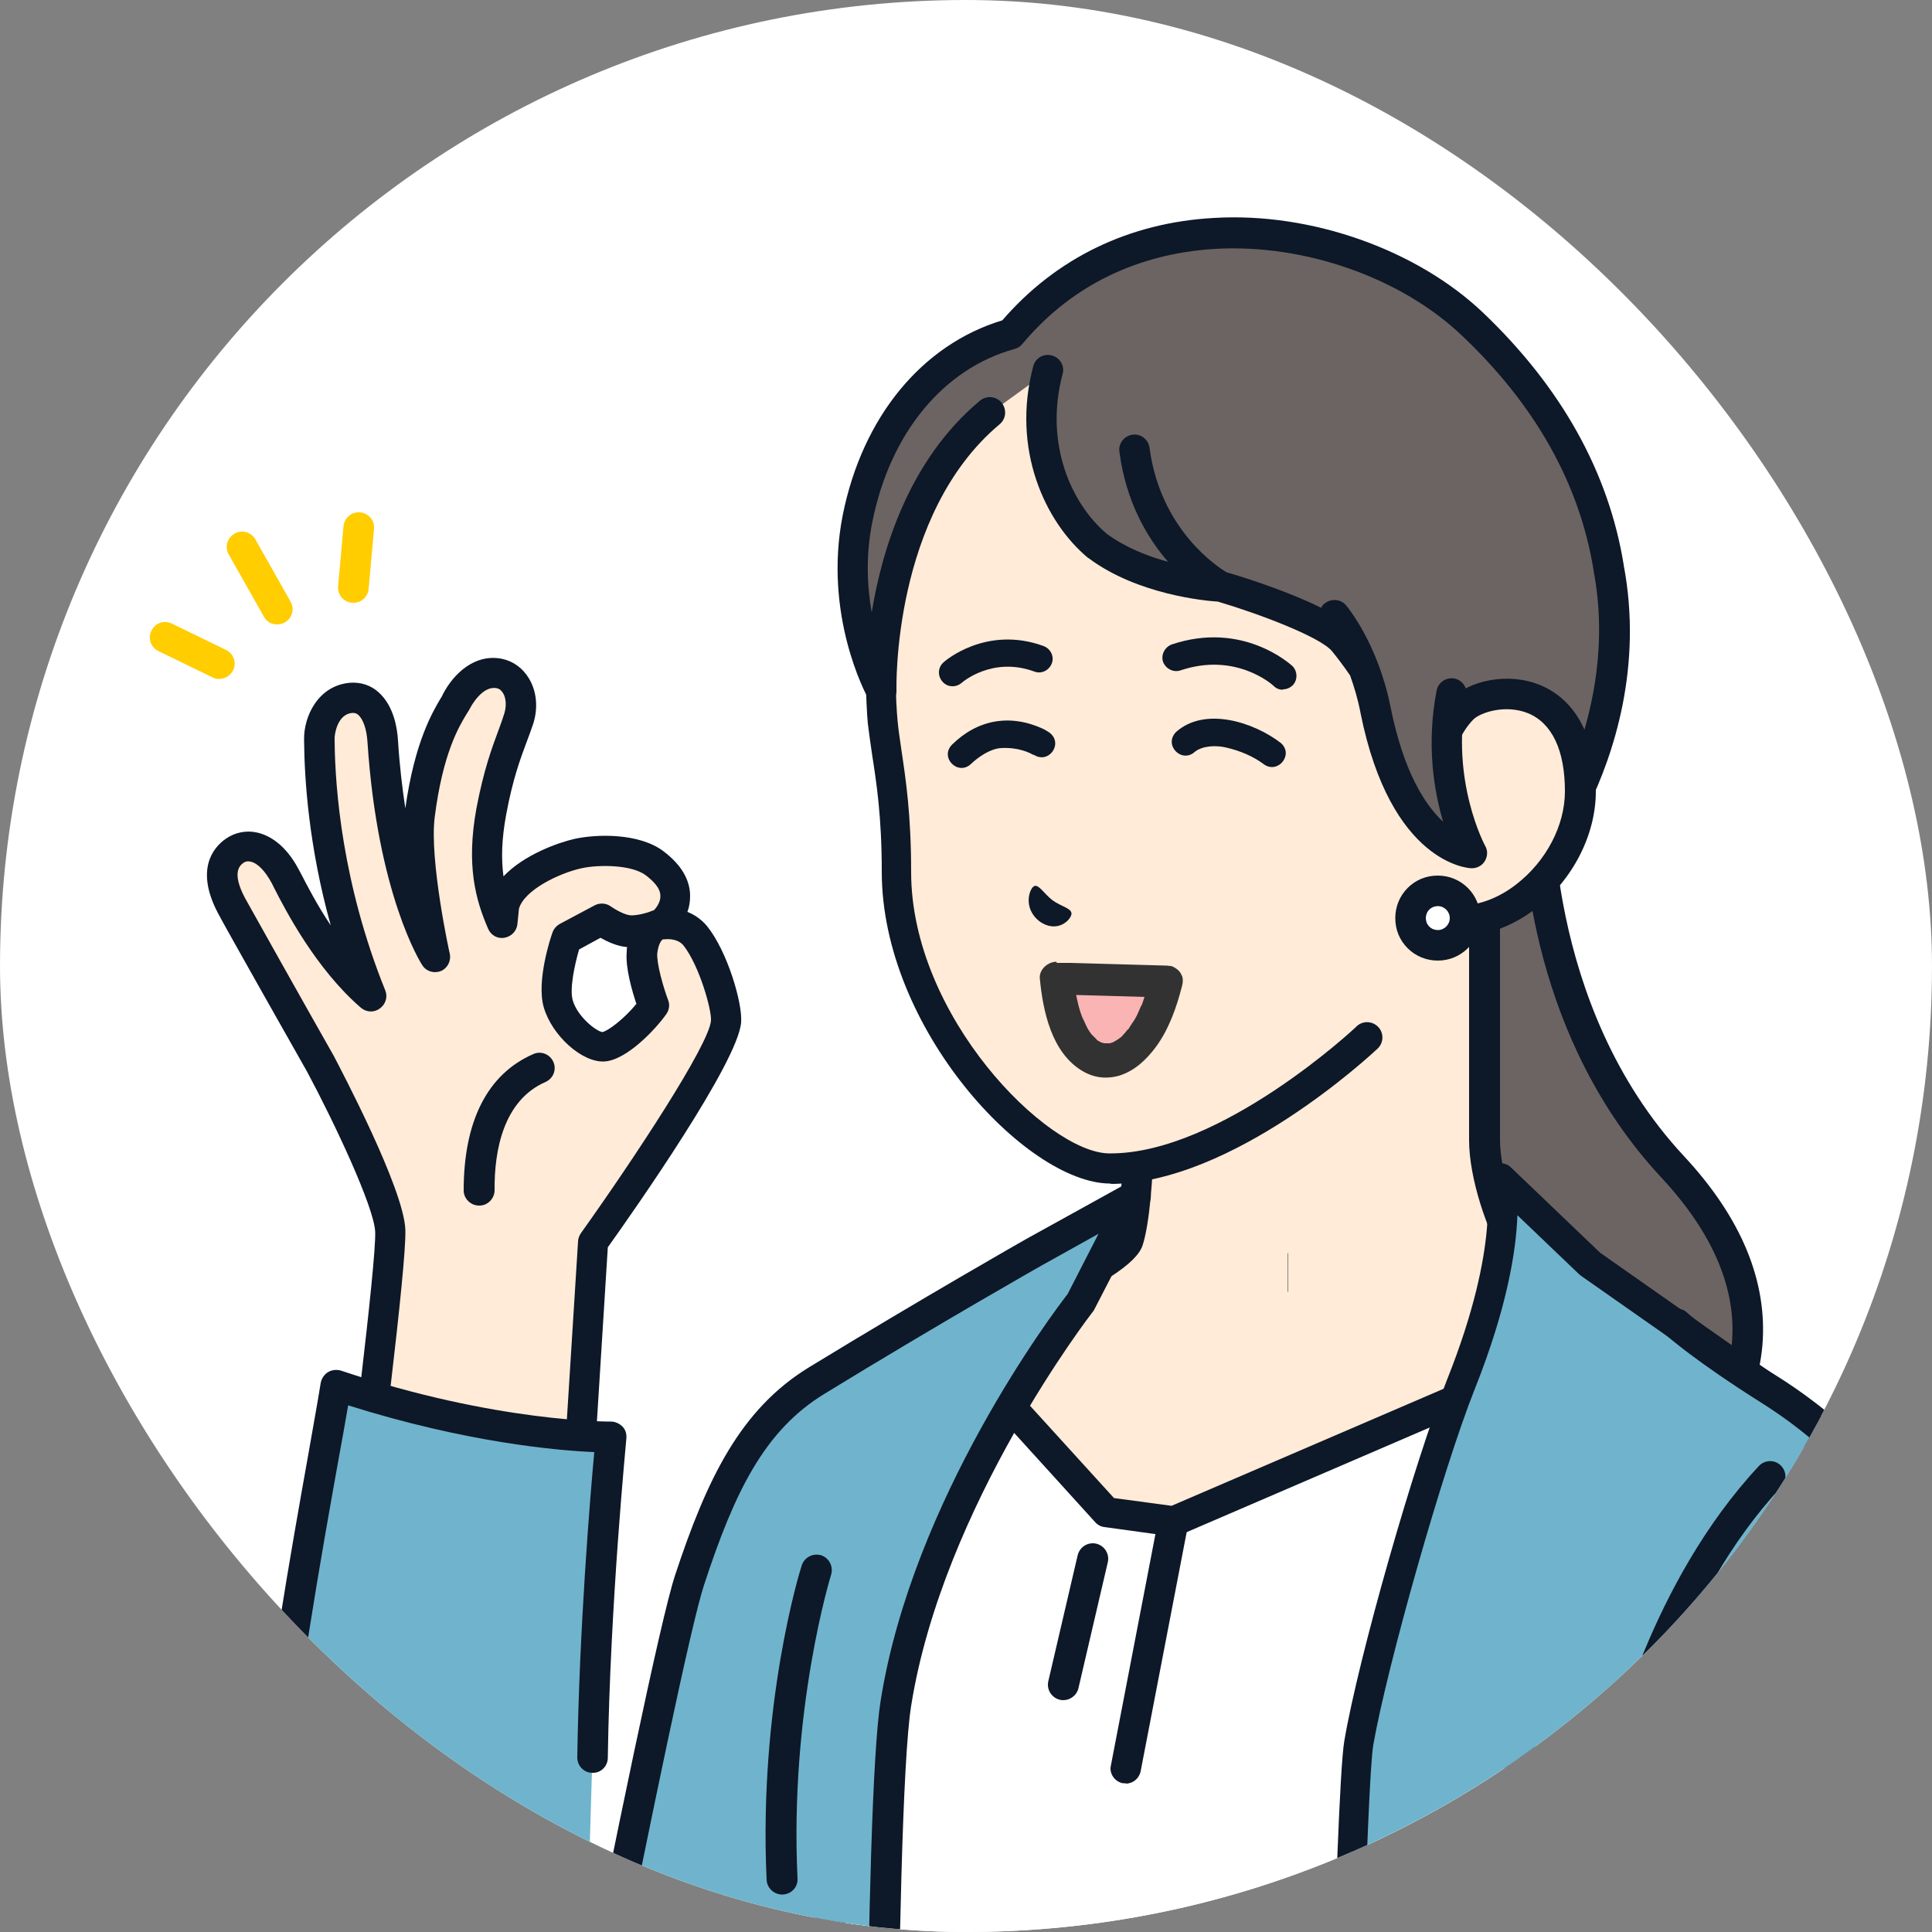 <?xml version="1.0" encoding="UTF-8"?>
<svg id="_レイヤー_2" data-name="レイヤー 2" xmlns="http://www.w3.org/2000/svg" xmlns:xlink="http://www.w3.org/1999/xlink" viewBox="0 0 50 50">
  <rect x="0" y="0" width="50" height="50" fill="#808080" stroke="none"/>
  <defs>
    <style>
      .cls-1, .cls-2 {
        fill: none;
      }

      .cls-3 {
        fill: #323232;
      }

      .cls-4 {
        fill: #0d1828;
      }

      .cls-5 {
        fill: #fab4b4;
      }

      .cls-6 {
        fill: #6c6462;
      }

      .cls-7 {
        fill: #fff;
      }

      .cls-8 {
        fill: #6fb4cc;
      }

      .cls-2 {
        stroke: #0d1828;
        stroke-miterlimit: 10;
      }

      .cls-9 {
        fill: #ffcd00;
      }

      .cls-10 {
        fill: #ffebd7;
      }

      .cls-11 {
        clip-path: url(#clippath);
      }
    </style>
    <clipPath id="clippath">
      <rect class="cls-1" x="0" y="0" width="50" height="50" rx="25" ry="25"/>
    </clipPath>
  </defs>
  <rect class="cls-7" x="0" y="0" width="50" height="50" rx="25" ry="25"/>
  <g class="cls-11">
    <g>
      <g id="woman">
        <g>
          <g>
            <g>
              <path class="cls-9" d="M7.17,16.16c-.14,0-.27-.07-.34-.2l-.91-1.61c-.11-.19-.04-.43.15-.54.19-.11.43-.04.54.15l.91,1.61c.11.19.04.43-.15.54-.06.03-.13.05-.19.05Z"/>
              <path class="cls-9" d="M9.15,15.6s-.02,0-.04,0c-.22-.02-.38-.21-.36-.43l.14-1.55c.02-.22.21-.38.43-.36.22.02.38.21.36.43l-.14,1.55c-.02.21-.19.36-.39.36Z"/>
              <path class="cls-9" d="M5.67,17.57c-.06,0-.12-.01-.17-.04l-1.4-.68c-.2-.1-.28-.33-.18-.53.1-.2.33-.28.53-.18l1.4.68c.2.1.28.33.18.53-.07.14-.21.22-.36.22Z"/>
            </g>
            <g>
              <path class="cls-10" d="M17.11,23.94s.91-.76-.18-1.58c-.49-.37-1.46-.36-1.98-.25s-1.75.6-1.93,1.36l-.05.43c-.34-.8-.51-1.6-.27-2.88.24-1.32.55-1.87.71-2.4.17-.53-.05-1.08-.51-1.17-.57-.12-.97.45-1.11.71-.14.27-.7.96-.95,2.96-.15,1.18.4,3.67.4,3.67,0,0-1.1-1.71-1.35-5.59-.03-.53-.26-1.16-.82-1.12-.64.05-.83.73-.82,1.05,0,.32-.04,3.28,1.34,6.67-1.22-1.05-2.01-2.72-2.22-3.11-.44-.83-1-.88-1.31-.65-.34.25-.46.69-.08,1.42.14.26,2.31,4.1,2.31,4.1,0,0,1.76,3.32,1.8,4.32.04,1-.97,8.76-.97,8.76l5.6,1.38.62-9.87s3.37-4.7,3.44-5.71c.03-.37-.32-1.61-.8-2.21-.33-.41-.88-.3-.88-.3ZM15.61,27.1c-.35.02-1.01-.54-1.17-1.12-.16-.58.22-1.7.22-1.7l.9-.48s.39.29.73.3c.35.02.71-.14.71-.14,0,0-.34.08-.4.69-.04.47.3,1.39.3,1.39-.29.42-.94,1.03-1.3,1.06Z"/>
              <path class="cls-4" d="M14.73,42.41s-.06,0-.09-.01l-5.6-1.38c-.2-.05-.32-.24-.3-.44.28-2.15,1-7.91.97-8.7-.03-.66-1.09-2.89-1.76-4.14-.12-.21-2.18-3.85-2.31-4.11-.59-1.12-.13-1.69.2-1.92.24-.17.54-.23.83-.16.29.07.71.29,1.06.95.02.04.05.09.08.15.14.27.39.76.75,1.3-.57-2.04-.68-3.78-.69-4.76v-.06c-.01-.57.35-1.39,1.19-1.46.27-.02.53.06.73.24.4.35.49.93.51,1.25.04.65.11,1.23.19,1.76.24-1.72.71-2.5.91-2.84.03-.04.05-.08.06-.11.28-.54.83-1.06,1.53-.92.29.06.54.24.7.51.2.33.24.76.11,1.17-.05.15-.11.31-.17.47-.16.43-.36.96-.53,1.88-.12.65-.13,1.15-.07,1.6.54-.57,1.44-.88,1.84-.97.59-.13,1.68-.15,2.3.32.45.34.68.72.69,1.14,0,.16-.02.3-.07.43.18.07.36.19.51.37.53.66.92,2,.88,2.49-.08,1.03-2.75,4.84-3.45,5.82l-.61,9.75c0,.12-.07.23-.16.29-.07.05-.15.08-.23.08ZM9.57,40.34l4.8,1.18.59-9.39c0-.07.03-.15.07-.21,1.37-1.92,3.33-4.89,3.37-5.51.02-.26-.29-1.4-.71-1.94-.17-.21-.49-.16-.5-.16,0,0-.01,0-.02,0,0,0,0,0,0,0,0,0-.02,0-.03.01-.02.02-.1.1-.13.35-.02.26.15.86.28,1.21.05.12.03.26-.05.37-.26.37-1.01,1.18-1.59,1.22-.58.04-1.37-.67-1.58-1.41-.19-.68.18-1.8.23-1.93.03-.09.1-.17.19-.22l.9-.48c.13-.07.3-.06.42.03.1.07.35.22.52.23.18,0,.4-.06.5-.1.04-.02.08-.03.09-.03.07-.07.18-.22.17-.38,0-.21-.21-.4-.38-.53-.36-.27-1.2-.28-1.66-.18-.59.13-1.49.57-1.62,1.05l-.04.4c-.02.18-.16.32-.34.35-.18.03-.35-.07-.42-.24-.32-.74-.57-1.63-.3-3.11.19-1,.4-1.56.57-2.02.06-.16.11-.3.15-.43.06-.19.05-.4-.03-.53-.04-.07-.1-.12-.17-.13-.36-.07-.65.45-.68.51-.02.04-.05.09-.09.15-.2.33-.62,1.02-.83,2.68-.14,1.1.38,3.51.39,3.53.04.19-.06.38-.23.45-.18.07-.38.01-.48-.15-.05-.07-1.16-1.84-1.42-5.78-.02-.32-.11-.59-.24-.7-.04-.04-.09-.05-.15-.05-.39.03-.46.55-.46.65v.07c.01,1.23.2,3.71,1.31,6.46.07.17.01.36-.14.47-.15.11-.35.1-.49-.02-1.16-1-1.95-2.52-2.24-3.09-.03-.06-.05-.1-.07-.14-.17-.31-.36-.51-.54-.55-.09-.02-.15,0-.19.03-.08.06-.32.23.04.91.11.2,1.55,2.77,2.3,4.09,0,0,0,0,0,0,.18.35,1.81,3.43,1.85,4.49.04.91-.73,6.93-.93,8.48ZM15.59,26.71h0,0ZM14.99,24.56c-.12.41-.25,1.02-.17,1.32.12.43.61.81.77.83.15-.03.57-.35.88-.73-.11-.33-.29-.94-.25-1.35,0-.04,0-.08.01-.12-.26-.02-.51-.14-.69-.24l-.55.3Z"/>
            </g>
            <path class="cls-4" d="M12.4,31.2c-.22,0-.4-.18-.4-.39,0-1.79.61-3.01,1.8-3.53.2-.09.43,0,.52.2.09.2,0,.43-.2.52-1.1.48-1.33,1.79-1.32,2.8,0,.22-.18.4-.39.4h0Z"/>
            <g>
              <path class="cls-8" d="M8.69,35.85c-.35,2.16-1.29,6.8-1.81,11.72-.6,4.89,2.54,6.38,4.2,6.36,2.31-.02,4.06-2.02,4.06-2.02l.19-6.42c.06-4.08.48-8.29.48-8.29,0,0-2.96.04-7.12-1.34Z"/>
              <path class="cls-4" d="M11.07,54.33c-.93,0-2.28-.41-3.3-1.56-.77-.87-1.62-2.48-1.28-5.25.4-3.77,1.05-7.42,1.48-9.83.13-.75.25-1.4.33-1.9.02-.11.09-.22.19-.28.1-.06.22-.07.33-.04,4.03,1.35,6.96,1.32,6.99,1.32.11,0,.22.05.3.13.08.08.11.19.1.31,0,.04-.42,4.25-.48,8.26,0,.22-.18.4-.4.39-.22,0-.39-.18-.39-.4.05-3.3.33-6.72.44-7.9-.94-.04-3.29-.24-6.37-1.21-.07.42-.16.91-.26,1.46-.43,2.4-1.08,6.04-1.47,9.78-.24,1.97.13,3.57,1.08,4.64.85.95,1.99,1.29,2.71,1.29,0,0,.01,0,.02,0,2.1-.02,3.74-1.86,3.76-1.88.14-.16.39-.18.56-.04.16.14.18.39.04.56-.08.09-1.89,2.14-4.35,2.15,0,0-.02,0-.02,0Z"/>
            </g>
          </g>
          <g>
            <g>
              <path class="cls-6" d="M39.79,20.39h-2.48l.46,18.95s3.77.31,5.41-.92c1.25-.94,3.86-4.19.11-8.21-3.81-4.1-3.5-9.81-3.5-9.81Z"/>
              <path class="cls-4" d="M38.81,39.78c-.61,0-1.03-.03-1.08-.04-.22-.02-.38-.21-.36-.43.02-.22.21-.38.43-.36.04,0,3.64.28,5.14-.84.78-.59,1.75-1.82,1.88-3.33.13-1.42-.49-2.87-1.82-4.3-3.33-3.57-3.61-8.27-3.61-9.69h-2.08c-.22,0-.4-.18-.4-.4s.18-.4.4-.4h2.48c.11,0,.21.04.29.12.07.08.11.19.11.29,0,.06-.26,5.6,3.39,9.52,1.49,1.6,2.17,3.25,2.03,4.91-.16,1.77-1.28,3.2-2.19,3.89-1.18.89-3.31,1.04-4.6,1.04Z"/>
            </g>
            <g>
              <path class="cls-10" d="M39.28,32.39c-.43-.71-.86-2.01-.86-2.89v-8.35l-4.92,4.15-4.04,3.01v1.19c0,.88-.1,2.11-.26,2.6-.16.49-2.27,1.5-3.08,1.89-2.88,1.39-4.07,2.24-4.07,2.24l.88,4.39,14.21,1.17,7.89-4.71s-1.21-1.12-3.78-2.95c-.73-.52-1.41-.8-1.98-1.74Z"/>
              <path class="cls-4" d="M37.15,42.19c-.13,0-.27-.07-.34-.19-.11-.19-.05-.43.14-.54l7.42-4.43c-.54-.46-1.64-1.36-3.34-2.56-.15-.11-.31-.21-.46-.31-.56-.36-1.14-.74-1.63-1.55-.45-.74-.92-2.11-.92-3.1v-7.5l-4.27,3.6s-.01,0-.02.01l-3.88,2.89v.99c0,.92-.1,2.18-.28,2.73-.16.47-1,1.02-3.23,2.09l-.05.03c-2.15,1.04-3.35,1.78-3.8,2.07l.83,4.13c.04.21-.1.42-.31.47-.21.04-.42-.1-.47-.31l-.88-4.39c-.03-.15.03-.31.16-.4.05-.04,1.24-.89,4.13-2.28l.05-.03c2.25-1.09,2.74-1.49,2.83-1.64.13-.4.24-1.52.24-2.47v-1.19c0-.13.06-.24.16-.32l4.03-3,4.91-4.14c.12-.1.28-.12.42-.06.14.06.23.21.23.36v8.35c0,.82.42,2.05.8,2.69.4.66.86.96,1.39,1.3.16.1.32.21.48.32,2.56,1.82,3.77,2.93,3.82,2.98.09.08.14.21.12.33-.01.12-.08.23-.19.3l-7.89,4.71c-.06.04-.13.06-.2.06Z"/>
            </g>
            <g>
              <g>
                <g>
                  <path class="cls-10" d="M31.9,6.86c-2.02-.03-4.52.8-5.99,2.34-3.1,3.26-3.23,7.7-3.06,9.48.08.86.36,1.82.36,3.87,0,4.01,3.71,7.66,5.51,7.68,3.06.03,6.68-3.39,6.68-3.39l3.01-4.55v-2.65s0-1.69-.02-3.48c-.02-2.66-.83-9.24-6.51-9.31Z"/>
                  <path class="cls-4" d="M28.77,30.63s-.03,0-.05,0c-2.17-.02-5.9-4.02-5.9-8.07,0-1.44-.14-2.32-.25-3.03-.04-.28-.08-.55-.11-.8-.09-.98-.38-6.07,3.17-9.8,1.63-1.71,4.26-2.46,6.18-2.46.03,0,.06,0,.09,0,2.58.03,4.56,1.39,5.73,3.92,1.03,2.24,1.16,4.79,1.17,5.79.02,1.77.02,3.46.02,3.48v2.65c0,.22-.18.4-.4.4s-.4-.18-.4-.4v-2.65s0-1.71-.02-3.47c0-.94-.13-3.36-1.1-5.46-1.04-2.26-2.73-3.43-5.02-3.46-.03,0-.06,0-.09,0-1.75,0-4.14.68-5.61,2.22-3.31,3.47-3.04,8.25-2.95,9.17.02.23.06.48.1.76.11.74.25,1.65.25,3.15,0,3.73,3.52,7.26,5.12,7.28.01,0,.03,0,.04,0,2.85,0,6.34-3.25,6.37-3.29.16-.15.41-.14.56.02.15.16.14.41-.02.56-.15.14-3.75,3.5-6.92,3.5Z"/>
                </g>
                <path class="cls-6" d="M38.12,8.39c-2.76-2.63-8.62-3.74-11.95.25-1.98.55-3.48,2.34-3.96,4.77-.49,2.47.61,4.46.61,4.46,0,0-.15-4.71,2.82-7.19l1.49-1.08c-.5,1.88.19,3.64,1.29,4.55,1.29.96,3.18,1.05,3.18,1.05,0,0,2.65.78,3.18,1.42.53.65,1.61,2.38,1.61,2.38h1.03s2.56,3.04,2.56,3.04c0,0,2.46-3.26,1.67-7.35-.34-2.09-1.4-4.27-3.51-6.29Z"/>
                <g>
                  <path class="cls-10" d="M37.85,18.34c-.47.47-.58,1.05-.58,1.05l-.06,4.36c1.76.46,3.69-1.37,3.69-3.28,0-3.01-2.45-2.73-3.05-2.13Z"/>
                  <path class="cls-4" d="M37.76,24.22c-.22,0-.44-.03-.65-.08-.21-.05-.34-.27-.28-.48.05-.21.27-.34.48-.28.62.16,1.33-.02,1.94-.5.77-.6,1.25-1.52,1.25-2.4,0-1.06-.33-1.76-.95-2.02-.59-.24-1.24-.02-1.42.16-.37.38-.47.84-.47.85-.04.21-.25.35-.46.31-.21-.04-.35-.25-.31-.46,0-.03.14-.7.69-1.25.43-.44,1.43-.69,2.28-.34.54.22,1.44.87,1.44,2.75,0,1.13-.6,2.29-1.55,3.03-.61.47-1.3.72-1.97.72Z"/>
                </g>
                <path class="cls-6" d="M37.56,17.95l-3.03-2.01s.75.88,1.06,2.46c.73,3.64,2.5,3.7,2.5,3.7,0,0-1-1.78-.53-4.14Z"/>
                <path class="cls-4" d="M38.44,21.9s-.92-1.69-.49-3.88c.04-.21-.1-.42-.31-.46-.21-.04-.42.1-.46.31-.27,1.4-.07,2.6.17,3.4-.46-.43-1.02-1.27-1.36-2.96-.33-1.66-1.12-2.6-1.15-2.64-.14-.17-.39-.19-.56-.05-.04.03-.07.07-.09.11-.88-.44-2.06-.81-2.45-.92-.23-.14-1.71-1.1-1.99-3.22-.03-.22-.23-.37-.44-.34-.22.03-.37.23-.34.44.17,1.3.72,2.23,1.26,2.85-.52-.14-1.1-.37-1.58-.72-.92-.77-1.63-2.34-1.15-4.14.06-.21-.07-.43-.28-.48-.21-.06-.43.07-.48.28-.57,2.14.3,4.03,1.42,4.96,0,0,.01,0,.02.01,1.26.94,3.02,1.1,3.34,1.12,1.05.31,2.64.91,2.95,1.28.13.16.3.38.47.63.1.28.2.6.27.97.78,3.9,2.79,4.02,2.87,4.02,0,0,0,0,.01,0,.14,0,.27-.07.34-.19.07-.12.08-.27,0-.4Z"/>
                <path class="cls-4" d="M42.02,14.61c-.39-2.39-1.61-4.58-3.63-6.51-1.72-1.64-4.46-2.61-6.97-2.46-2.2.12-4.09,1.04-5.48,2.65-2.08.63-3.62,2.5-4.13,5.04-.51,2.58.6,4.64.65,4.73.09.16.27.24.45.19.18-.05.3-.21.29-.39,0-.05-.11-4.55,2.67-6.88.17-.14.19-.39.05-.56-.14-.17-.39-.19-.56-.05-1.83,1.53-2.53,3.83-2.8,5.48-.12-.68-.16-1.49.02-2.36.46-2.28,1.83-3.95,3.68-4.46.08-.02.15-.07.2-.13,1.58-1.89,3.59-2.38,5-2.46,2.31-.13,4.81.75,6.38,2.25,1.9,1.8,3.04,3.84,3.4,6.06,0,0,0,0,0,.01.35,1.83.01,3.5-.44,4.76.19.42.26.89.29,1.38.67-1.37,1.43-3.65.93-6.28Z"/>
              </g>
              <g>
                <path class="cls-7" d="M36.5,23.76c0,.39.32.7.7.7.39,0,.7-.32.7-.7,0-.39-.32-.7-.7-.7-.39,0-.7.32-.7.7Z"/>
                <path class="cls-4" d="M37.21,24.86c-.29,0-.57-.11-.78-.32-.21-.21-.32-.48-.32-.78h0c0-.29.11-.57.32-.78.21-.21.48-.32.78-.32h0c.61,0,1.1.49,1.1,1.1,0,.61-.49,1.1-1.1,1.1h0ZM37.21,23.45h0c-.08,0-.16.03-.22.09-.06.06-.09.14-.09.22h0c0,.08.03.16.09.22.06.06.14.09.22.09h0c.17,0,.31-.14.31-.31,0-.17-.14-.31-.31-.31Z"/>
              </g>
            </g>
            <path class="cls-4" d="M27.73,23.64c-.01-.14-.25-.17-.49-.34-.23-.18-.35-.41-.47-.37-.12.04-.32.57.14.92.48.33.84-.08.82-.22Z"/>
            <path class="cls-4" d="M33.2,17.85c-.09,0-.17-.03-.24-.1-.04-.04-.99-.88-2.41-.4-.18.06-.38-.04-.45-.22-.06-.18.04-.38.22-.45,1.84-.62,3.07.51,3.12.55.14.13.15.36.02.5-.07.07-.16.11-.26.11Z"/>
            <path class="cls-4" d="M24.65,17.76c-.1,0-.19-.04-.26-.12-.13-.15-.12-.37.03-.5.04-.04,1.11-.96,2.59-.42.18.07.28.27.21.45-.07.18-.27.28-.45.21-1.09-.4-1.87.28-1.88.29-.07.06-.15.09-.23.09Z"/>
            <path class="cls-4" d="M26.75,19.54c-.24-.14-.56-.2-.85-.18-.27.02-.57.22-.77.41-.34.32-.82-.17-.49-.5.66-.65,1.5-.8,2.35-.41.06.03.11.06.17.1.37.28-.02.83-.41.57h0Z"/>
            <path class="cls-4" d="M30.44,18.94c.75-.66,2.01-.25,2.71.29.34.3-.08.81-.44.55-.28-.21-.62-.35-.96-.43-.28-.07-.62-.05-.82.1-.34.32-.82-.16-.5-.5h0Z"/>
          </g>
          <g>
            <g>
              <polygon class="cls-7" points="24.92 35.03 28.63 39.13 30.37 39.36 39.28 35.53 39.39 64.65 20.71 64.65 21.5 57.9 21.5 41.26 24.92 35.03"/>
              <path class="cls-4" d="M39.39,65.05h-18.68c-.11,0-.22-.05-.3-.13-.08-.08-.11-.2-.1-.31l.79-6.72v-16.62c0-.07.02-.13.05-.19l3.42-6.22c.06-.11.17-.19.3-.2.13-.02.25.03.34.13l3.62,3.98,1.49.2,8.81-3.79c.12-.05.26-.04.37.03.11.07.18.2.18.33l.11,29.12c0,.11-.04.21-.12.28-.07.07-.18.12-.28.12ZM21.15,64.25h17.84l-.1-28.12-8.36,3.6c-.07.03-.14.04-.21.03l-1.74-.24c-.09-.01-.18-.06-.24-.13l-3.34-3.68-3.1,5.65v16.54s0,.03,0,.05l-.74,6.3ZM21.5,57.9h0,0Z"/>
            </g>
            <path class="cls-4" d="M27.52,44s-.06,0-.09-.01c-.21-.05-.35-.26-.3-.48l.76-3.26c.05-.21.26-.35.48-.3.21.05.35.26.3.48l-.76,3.26c-.04.18-.21.31-.39.31Z"/>
            <path class="cls-4" d="M29.14,46.15s-.05,0-.08,0c-.21-.04-.36-.25-.31-.46l1.23-6.39c.04-.21.25-.36.46-.31.21.04.36.25.31.46l-1.23,6.39c-.04.19-.2.32-.39.32Z"/>
            <g>
              <path class="cls-8" d="M35,64.65h12.05s-.06-2.58-.56-5.43c-.25-1.39.25-8.15,1.34-13.98,1.1-5.83-1.27-8.74-1.27-8.74l-5.4-3.78-2.33-2.23s.45,1.65-1.01,5.33c-.83,2.09-2.28,7.17-2.65,9.3-.22,1.3-.52,15.75-.52,15.75l.35,3.78Z"/>
              <path class="cls-4" d="M47.05,65.05h-12.05c-.2,0-.38-.16-.39-.36l-.35-3.78s0-.03,0-.04c.01-.59.3-14.49.53-15.81.36-2.14,1.81-7.22,2.67-9.38,1.38-3.47,1-5.07.99-5.08-.04-.17.03-.35.18-.44.15-.09.35-.07.47.05l2.31,2.21,5.37,3.77s.06.05.08.07c.1.12,2.46,3.12,1.35,9.06-1.08,5.73-1.58,12.48-1.34,13.84.5,2.85.57,5.46.57,5.49,0,.11-.04.21-.11.29-.07.08-.18.12-.28.12ZM35.36,64.25h11.27c-.04-.83-.16-2.83-.54-4.97-.25-1.41.21-8.12,1.34-14.13.98-5.2-.89-8.02-1.16-8.38l-5.35-3.75s-.03-.02-.05-.04l-1.6-1.53c-.03.9-.26,2.38-1.1,4.49-.83,2.08-2.27,7.17-2.63,9.22-.17,1.01-.41,10.67-.52,15.67l.31,3.4Z"/>
            </g>
            <g>
              <path class="cls-8" d="M29.38,30.95l-2.63,1.46s-2.66,1.51-5.61,3.31c-1.65,1.01-2.46,2.66-3.29,5.16-.76,2.3-4.86,23.76-4.86,23.76h9.8s-.07-17.68.39-20.57c.85-5.35,4.78-10.38,4.78-10.38l1.42-2.75Z"/>
              <path class="cls-4" d="M22.78,65.05h-9.8c-.12,0-.23-.05-.31-.14-.08-.09-.11-.21-.08-.33.17-.88,4.12-21.51,4.88-23.81.83-2.52,1.7-4.3,3.46-5.38,2.93-1.79,5.6-3.31,5.62-3.32l2.64-1.46c.15-.08.34-.06.47.06.13.12.16.31.08.47l-1.42,2.75s-.02.04-.04.06c-.04.05-3.88,5.02-4.7,10.2-.45,2.82-.39,20.33-.39,20.5,0,.11-.04.21-.12.28-.07.07-.18.12-.28.12ZM13.46,64.25h8.93c0-2.7-.03-17.55.4-20.23.83-5.23,4.48-10.07,4.84-10.53l.8-1.56-1.49.83s-2.68,1.52-5.6,3.31c-1.56.95-2.33,2.54-3.12,4.95-.68,2.06-4.15,20.08-4.76,23.24Z"/>
            </g>
            <path class="cls-4" d="M20.24,49.03c-.21,0-.39-.17-.4-.38-.21-4.52.86-8,.91-8.14.07-.21.29-.32.5-.26.21.07.32.29.26.5-.01.03-1.08,3.5-.87,7.87.01.22-.16.4-.38.41,0,0-.01,0-.02,0Z"/>
          </g>
          <path class="cls-2" d="M33.33,32.93s0,0,0,0h0s-.01,0-.01,0Z"/>
          <g>
            <path class="cls-8" d="M45.82,35.99c-1.72-1.08-2.42-1.71-2.42-1.71l-1.06,13.01,1.19,7.96-.66.7.19,1.1s-2.72.78-6.21,1.03c2.76,1.9,3.05,6.57,3.05,6.57h9.97s2.23-1.5,2.23-4.8c0-2.34-1.75-14.87-2.27-18.78-.27-2.04-2.19-3.93-4.01-5.08Z"/>
            <path class="cls-4" d="M49.87,65.05h-9.97c-.21,0-.38-.16-.4-.37,0-.04-.31-4.5-2.88-6.27-.14-.1-.2-.27-.16-.43.04-.16.19-.28.35-.29,2.7-.2,4.95-.72,5.79-.93l-.13-.74c-.02-.12.02-.25.1-.34l.53-.56-1.16-7.77c-.03-.22.12-.42.33-.45.22-.03.42.12.45.33l1.19,7.96c.02.12-.02.24-.1.33l-.53.56.16.9c.04.2-.09.39-.28.45-.1.03-2.32.66-5.33.96,1.82,1.84,2.31,4.81,2.43,5.86h9.48c.4-.31,1.96-1.7,1.96-4.4,0-2-1.3-11.57-1.99-16.71-.11-.8-.2-1.49-.27-2.02-.26-1.92-2.15-3.74-3.83-4.8-1.73-1.09-2.45-1.73-2.48-1.76-.16-.15-.18-.4-.03-.56.15-.16.4-.18.56-.03.02.02.72.64,2.37,1.67.89.56,3.83,2.6,4.19,5.36.07.53.16,1.22.27,2.01.7,5.16,2,14.77,2,16.82,0,3.47-2.3,5.06-2.4,5.13-.07.04-.14.07-.22.07Z"/>
          </g>
          <path class="cls-4" d="M42.06,45.87s-.06,0-.09-.01c-.21-.05-.35-.26-.3-.47.04-.18,1.03-4.43,3.85-7.45.15-.16.4-.17.56-.02.16.15.17.4.02.56-2.67,2.86-3.65,7.04-3.66,7.08-.04.18-.21.31-.39.31Z"/>
        </g>
      </g>
      <path class="cls-10" d="M30.6,25.52h0c-.14.55-.34,1.12-.68,1.58-.24.32-.53.6-.92.73-.16.05-.34.07-.51.05-.17-.02-.34-.08-.48-.17-.79-.48-1.01-1.55-1.09-2.39-.02-.23.21-.44.43-.43h.36s2.49.08,2.49.08c.03,0,.06,0,.09.01,0,0,.01,0,.02,0,.06.02.12.04.16.09.05.04.08.09.11.15,0,0,0,.02.01.02,0,.01,0,.03.01.04,0,.02,0,.04.01.05,0,0,0,0,0,.01,0,.02,0,.03,0,.05,0,.04,0,.08-.02.11"/>
      <path class="cls-5" d="M27.84,25.77c.02.09.04.18.06.27.03.1.06.21.1.31,0,.02.02.04.03.06h0s.04.09.06.13c.04.07.08.14.12.21,0,.01.01.02.02.03.02.02.04.04.06.06.02.03.05.05.08.08,0,0,0,0,0,0,.01,0,.03.02.04.03.03.02.08.04.1.05,0,0,0,0,0,0,.02,0,.05.01.07.02h0s.04,0,.06,0c0,0,.02,0,.04,0,.01,0,.02,0,.04,0,.02,0,.05-.02.07-.02,0,0,0,0,0,0,0,0,.09-.05.14-.08h0s.03-.02.04-.04c.03-.02.05-.05.08-.07.05-.05.09-.1.13-.15.01-.02.04-.05.05-.06.02-.04.05-.07.07-.11.05-.09.1-.17.15-.26.02-.05.04-.09.07-.14,0,0,.01-.02.02-.04,0-.01.02-.04.02-.04.02-.06.04-.12.06-.18l-1.77-.05Z"/>
      <path class="cls-3" d="M27.34,24.89c-.22,0-.45.2-.43.43.08.84.3,1.91,1.09,2.39.15.09.31.15.48.17.17.02.35,0,.51-.05.39-.13.68-.41.92-.73.34-.46.54-1.03.68-1.58h0s.02-.08.02-.11c0-.02,0-.03,0-.05,0,0,0,0,0-.01,0-.02,0-.04-.01-.05,0-.01,0-.03-.01-.04,0,0,0-.02-.01-.02-.02-.06-.06-.11-.11-.15-.05-.04-.1-.07-.16-.09,0,0-.01,0-.02,0-.03,0-.06-.01-.09-.01l-2.49-.07h-.36"/>
      <path class="cls-5" d="M29.53,26.04s-.02.03-.02.04c-.02.05-.04.09-.06.14-.04.09-.09.18-.15.26-.02.04-.05.07-.07.11,0,.01-.03.05-.05.06-.04.05-.08.1-.13.15-.02.03-.05.05-.08.07-.01.01-.03.02-.04.03h0s-.13.08-.14.08c0,0,0,0,0,0-.02,0-.05.02-.07.02-.01,0-.02,0-.04,0-.02,0-.03,0-.04,0-.02,0-.04,0-.06,0h0s-.05-.01-.07-.02c0,0,0,0,0,0-.02,0-.06-.03-.1-.05,0,0,.01.01,0,0h0s-.03-.02-.03-.03c0,0,0,0,0,0h0s-.05-.05-.08-.08c-.02-.02-.04-.04-.06-.06,0-.01-.01-.02-.02-.03-.05-.07-.09-.14-.12-.21-.02-.04-.04-.09-.06-.13h0s-.02-.04-.03-.06c-.04-.1-.07-.2-.1-.31-.02-.09-.04-.18-.06-.27l1.77.05c-.02.06-.04.12-.06.18,0,0-.01.03-.02.04"/>
    </g>
  </g>
</svg>